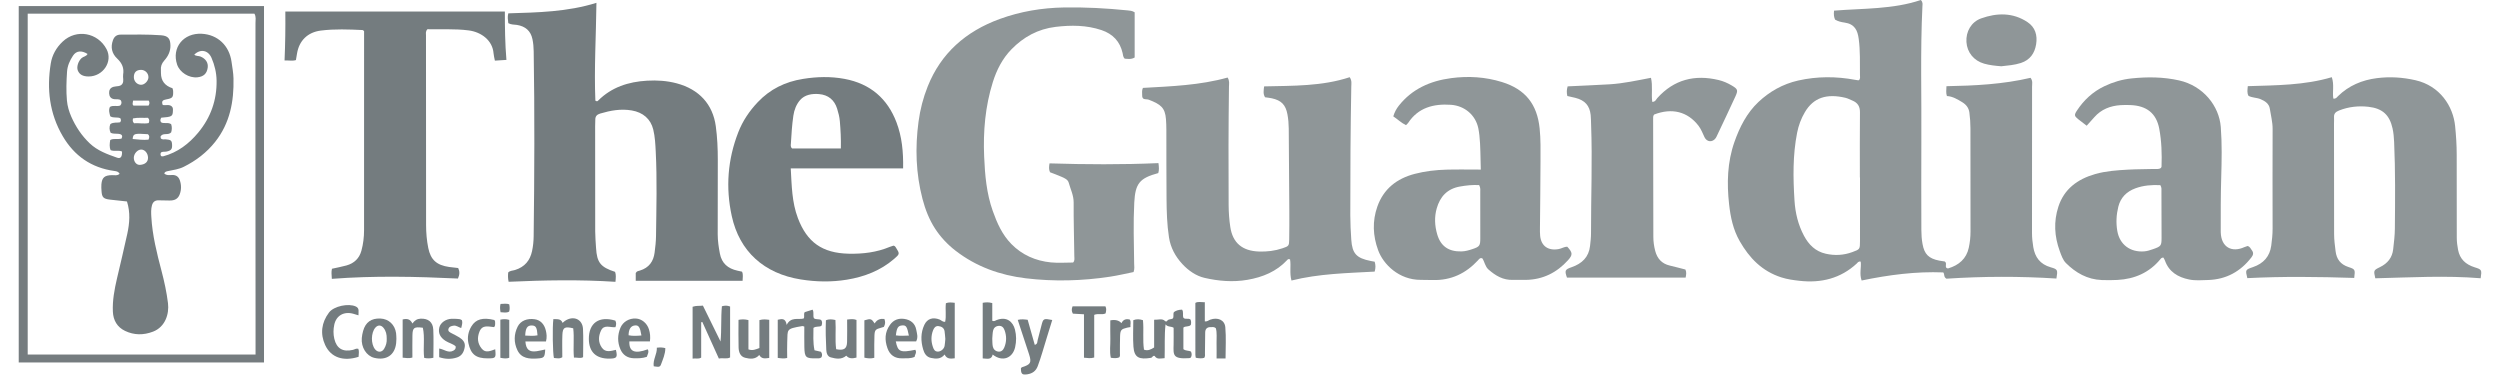 <svg width="267" height="40" viewBox="0 0 267 40" fill="none" xmlns="http://www.w3.org/2000/svg">
<path d="M207.929 10.256C207.812 9.916 207.874 9.615 207.881 9.207C210.921 9.151 213.935 9 216.863 8.31C217.121 8.643 217.025 8.959 217.025 9.252C217.027 14.458 217.023 19.663 217.017 24.869C217.017 25.381 217.069 25.885 217.154 26.39C217.336 27.464 217.875 28.22 219.016 28.547C219.778 28.765 219.777 28.823 219.626 29.748C215.684 29.494 211.729 29.511 207.877 29.764C207.552 29.566 207.711 29.311 207.54 29.094C204.631 28.976 201.724 29.354 198.822 29.958C198.56 29.227 198.808 28.567 198.725 27.944C198.47 27.882 198.4 28.053 198.293 28.151C196.579 29.733 194.508 30.252 192.198 29.991C191.543 29.918 190.886 29.83 190.245 29.624C188.171 28.957 186.833 27.552 185.808 25.767C185.095 24.524 184.819 23.182 184.667 21.811C184.419 19.564 184.474 17.331 185.239 15.155C185.798 13.569 186.562 12.061 187.797 10.897C188.969 9.791 190.394 8.971 192.05 8.599C194.081 8.144 196.108 8.146 198.145 8.529C198.248 8.548 198.353 8.563 198.457 8.576C198.482 8.579 198.509 8.567 198.54 8.561C198.705 8.394 198.645 8.18 198.643 7.986C198.629 6.712 198.683 5.436 198.513 4.164C198.39 3.25 198.096 2.564 196.988 2.409C196.685 2.367 196.315 2.295 195.987 2.096C195.869 1.838 195.826 1.545 195.876 1.137C198.996 0.885 202.177 1.004 205.145 0C205.385 0.25 205.324 0.463 205.315 0.659C205.08 5.504 205.234 10.353 205.2 15.201C205.178 18.313 205.201 21.426 205.201 24.54C205.201 25.051 205.235 25.558 205.327 26.063C205.524 27.149 205.978 27.609 207.109 27.834C207.315 27.875 207.525 27.899 207.7 27.926C207.975 28.125 207.7 28.396 207.881 28.613C207.923 28.627 208.006 28.684 208.064 28.666C209.214 28.321 210.01 27.632 210.263 26.471C210.389 25.897 210.452 25.314 210.451 24.723C210.444 21.049 210.446 17.374 210.443 13.7C210.443 13.138 210.403 12.58 210.33 12.021C210.264 11.518 209.985 11.17 209.567 10.915C209.061 10.608 208.552 10.294 207.928 10.256H207.929ZM198.648 18.951H198.634C198.634 16.63 198.621 14.308 198.643 11.988C198.649 11.367 198.4 10.966 197.818 10.732C197.573 10.634 197.337 10.502 197.082 10.442C195.08 9.973 193.68 10.427 192.763 11.976C192.356 12.663 192.083 13.41 191.932 14.177C191.46 16.575 191.499 19.001 191.653 21.421C191.735 22.724 192.033 23.993 192.662 25.173C193.169 26.123 193.876 26.847 194.995 27.099C195.949 27.315 196.898 27.263 197.82 26.926C198.637 26.628 198.645 26.623 198.647 25.762C198.653 23.492 198.649 21.221 198.649 18.951H198.648Z" fill="#8F9698"/>
<path d="M54.287 2.476C54.246 2.12 54.186 1.796 54.287 1.425C57.441 1.33 60.596 1.272 63.7 0.303C63.658 3.871 63.445 7.343 63.586 10.752C63.783 10.875 63.834 10.79 63.882 10.742C65.309 9.318 67.107 8.731 69.11 8.617C70.176 8.556 71.234 8.623 72.272 8.9C74.663 9.538 76.128 11.131 76.448 13.486C76.609 14.675 76.663 15.873 76.661 17.073C76.657 19.726 76.646 22.38 76.651 25.033C76.653 25.721 76.754 26.401 76.883 27.08C77.079 28.116 77.73 28.683 78.764 28.908C78.919 28.942 79.074 28.976 79.249 29.014C79.398 29.326 79.307 29.651 79.309 29.987H67.897V29.16C68.015 28.939 68.195 28.94 68.34 28.896C69.32 28.596 69.793 27.913 69.912 26.976C69.986 26.395 70.056 25.809 70.063 25.224C70.1 22.214 70.185 19.203 70.033 16.194C69.993 15.406 69.957 14.614 69.769 13.841C69.492 12.701 68.667 12 67.473 11.796C66.309 11.597 65.204 11.798 64.101 12.127C63.744 12.233 63.573 12.429 63.578 12.784C63.581 13.013 63.561 13.243 63.561 13.473C63.561 17.223 63.558 20.974 63.568 24.724C63.569 25.31 63.623 25.896 63.658 26.482C63.751 28.045 64.139 28.532 65.692 29.034C65.805 29.347 65.772 29.668 65.731 30.098C61.907 29.846 58.114 29.925 54.321 30.094C54.237 29.713 54.246 29.412 54.276 29.1C54.47 28.896 54.76 28.912 55 28.837C56.047 28.513 56.611 27.815 56.825 26.81C56.937 26.283 56.989 25.751 56.995 25.215C57.076 18.633 57.106 12.051 56.998 5.468C56.991 5.035 56.956 4.608 56.865 4.179C56.676 3.289 56.114 2.809 55.204 2.66C54.919 2.613 54.616 2.655 54.289 2.477L54.287 2.476Z" fill="#747C7F"/>
<path d="M121.182 1.314V6.14C120.814 6.365 120.45 6.289 120.113 6.266C119.933 6.079 119.94 5.867 119.895 5.67C119.618 4.447 118.867 3.624 117.632 3.211C116.034 2.679 114.402 2.672 112.745 2.869C110.85 3.096 109.306 3.953 108.029 5.261C107.054 6.258 106.439 7.478 106.032 8.776C105.22 11.368 104.993 14.033 105.108 16.726C105.192 18.69 105.359 20.648 106.027 22.531C106.483 23.817 107.033 25.062 108.017 26.064C109.156 27.224 110.596 27.862 112.237 28.025C113.023 28.103 113.825 28.038 114.608 28.038C114.807 27.828 114.739 27.588 114.737 27.366C114.714 25.453 114.654 23.539 114.666 21.626C114.67 20.861 114.33 20.207 114.137 19.507C114.043 19.169 113.681 19.018 113.368 18.88C112.96 18.7 112.537 18.55 112.142 18.396C112.002 18.096 112.028 17.823 112.088 17.448C115.966 17.568 119.835 17.591 123.724 17.42C123.78 17.854 123.803 18.174 123.703 18.485C121.699 19.025 121.248 19.604 121.14 21.633C121.025 23.801 121.1 25.969 121.127 28.138C121.13 28.416 121.193 28.697 121.065 29.055C120.259 29.216 119.414 29.42 118.559 29.55C115.573 30.005 112.565 30.082 109.57 29.724C106.81 29.394 104.267 28.484 102.06 26.78C101.18 26.101 100.436 25.298 99.865 24.416C99.243 23.457 98.814 22.363 98.522 21.242C97.812 18.518 97.726 15.77 98.099 12.993C98.273 11.695 98.596 10.439 99.084 9.22C100.497 5.691 103.134 3.352 106.779 2.025C108.987 1.222 111.285 0.837 113.647 0.797C115.912 0.759 118.169 0.881 120.421 1.109C120.659 1.133 120.901 1.138 121.184 1.315L121.182 1.314Z" fill="#8F9698"/>
<path d="M251.429 29.683C247.59 29.559 243.796 29.512 240.013 29.705C239.796 28.811 239.795 28.808 240.62 28.525C241.754 28.137 242.412 27.385 242.57 26.232C242.653 25.625 242.715 25.017 242.714 24.403C242.71 20.857 242.698 17.311 242.715 13.765C242.718 13.026 242.523 12.323 242.416 11.605C242.338 11.089 241.921 10.794 241.426 10.589C241.008 10.415 240.531 10.449 240.139 10.236C239.964 9.905 240.032 9.586 240.065 9.202C243.098 9.105 246.105 9.114 249.036 8.244C249.314 9.045 249.083 9.81 249.199 10.53C249.482 10.575 249.577 10.389 249.697 10.272C250.843 9.148 252.263 8.546 253.858 8.345C255.234 8.172 256.596 8.254 257.969 8.567C260.594 9.167 261.994 11.348 262.207 13.462C262.308 14.478 262.377 15.495 262.376 16.517C262.373 19.476 262.385 22.435 262.384 25.395C262.384 25.831 262.441 26.257 262.522 26.686C262.708 27.667 263.33 28.246 264.292 28.547C265.058 28.786 265.069 28.817 264.935 29.718C261.184 29.408 257.424 29.632 253.68 29.722C253.493 28.884 253.484 28.866 254.177 28.53C255.005 28.128 255.492 27.507 255.591 26.626C255.673 25.892 255.766 25.154 255.772 24.417C255.8 21.331 255.83 18.243 255.693 15.159C255.671 14.674 255.63 14.193 255.525 13.716C255.21 12.284 254.456 11.574 252.948 11.405C251.879 11.286 250.83 11.4 249.817 11.798C249.442 11.946 249.25 12.136 249.274 12.527C249.289 12.756 249.271 12.987 249.271 13.216C249.276 17.145 249.284 21.073 249.283 25.002C249.283 25.617 249.367 26.222 249.441 26.83C249.544 27.666 249.952 28.238 250.823 28.521C251.552 28.759 251.536 28.801 251.431 29.683H251.429Z" fill="#8F9698"/>
<path d="M146.815 27.946C146.921 28.311 146.929 28.61 146.815 29.007C143.858 29.172 140.862 29.225 137.928 29.96C137.704 29.132 137.901 28.389 137.778 27.706C137.593 27.615 137.525 27.713 137.46 27.784C136.324 28.998 134.874 29.6 133.226 29.885C131.671 30.154 130.128 30.019 128.638 29.675C127.746 29.47 126.924 28.901 126.277 28.202C125.519 27.381 125.017 26.446 124.847 25.349C124.634 23.981 124.598 22.605 124.586 21.228C124.564 18.779 124.574 16.328 124.567 13.879C124.566 13.496 124.555 13.113 124.526 12.731C124.429 11.492 123.965 11.146 122.687 10.648C122.493 10.572 122.258 10.648 122.085 10.514C121.983 10.402 121.979 10.273 121.982 10.146C121.989 9.92 121.93 9.689 122.061 9.388C125.086 9.216 128.161 9.11 131.109 8.281C131.336 8.643 131.258 8.956 131.254 9.255C131.199 13.466 131.192 17.676 131.218 21.886C131.223 22.678 131.277 23.466 131.397 24.251C131.655 25.946 132.679 26.804 134.464 26.863C135.328 26.892 136.161 26.791 136.974 26.515C137.638 26.291 137.676 26.258 137.687 25.591C137.703 24.571 137.706 23.55 137.699 22.53C137.683 19.595 137.659 16.661 137.638 13.726C137.634 13.215 137.591 12.708 137.497 12.204C137.309 11.2 136.852 10.72 135.83 10.498C135.599 10.448 135.361 10.426 135.109 10.389C134.877 10.03 134.961 9.663 135.006 9.226C138.109 9.154 141.199 9.218 144.148 8.245C144.395 8.615 144.323 8.928 144.318 9.221C144.235 13.813 144.207 18.406 144.212 22.999C144.213 23.867 144.259 24.733 144.317 25.598C144.416 27.078 144.865 27.569 146.388 27.871C146.517 27.897 146.648 27.919 146.813 27.95L146.815 27.946Z" fill="#8F9698"/>
<path d="M230.787 17.936C230.811 17.885 230.85 17.841 230.852 17.795C230.899 16.441 230.859 15.086 230.609 13.754C230.299 12.102 229.266 11.285 227.516 11.221C227.171 11.209 226.823 11.207 226.478 11.229C225.371 11.302 224.411 11.681 223.679 12.512C223.423 12.803 223.161 13.09 222.858 13.427C222.551 13.191 222.244 12.966 221.949 12.727C221.539 12.395 221.509 12.282 221.809 11.822C222.545 10.697 223.506 9.798 224.756 9.203C225.67 8.767 226.63 8.48 227.646 8.375C229.349 8.199 231.037 8.211 232.723 8.587C235.301 9.163 237.007 11.311 237.18 13.565C237.316 15.352 237.28 17.136 237.227 18.92C237.168 20.86 237.172 22.799 237.175 24.738C237.175 24.763 237.175 24.789 237.176 24.814C237.225 26.422 238.366 26.997 239.693 26.396C239.812 26.343 239.939 26.308 240.04 26.273C240.305 26.343 240.367 26.557 240.491 26.717C240.695 26.981 240.663 27.214 240.459 27.479C239.298 28.988 237.776 29.849 235.798 29.906C235.133 29.925 234.463 29.984 233.807 29.852C232.589 29.605 231.641 29.024 231.217 27.831C231.176 27.713 231.103 27.607 231.053 27.512C230.858 27.497 230.788 27.611 230.708 27.707C229.541 29.11 227.996 29.798 226.151 29.897C225.594 29.927 225.034 29.929 224.476 29.908C222.922 29.85 221.681 29.129 220.644 28.096C220.313 27.766 220.144 27.259 219.979 26.807C219.41 25.249 219.317 23.666 219.835 22.074C220.445 20.196 221.862 19.136 223.758 18.592C224.913 18.261 226.112 18.182 227.307 18.116C228.21 18.066 229.116 18.075 230.02 18.046C230.279 18.037 230.556 18.106 230.787 17.936ZM230.725 19.774C229.809 19.732 228.914 19.797 228.059 20.114C227.102 20.468 226.474 21.114 226.234 22.086C226.023 22.941 225.98 23.809 226.128 24.668C226.381 26.13 227.518 26.963 229.004 26.847C229.328 26.822 229.628 26.719 229.927 26.616C230.813 26.311 230.857 26.246 230.855 25.348C230.853 23.716 230.85 22.084 230.842 20.453C230.842 20.253 230.886 20.044 230.724 19.775L230.725 19.774Z" fill="#8F9698"/>
<path d="M158.15 18.11C158.102 16.786 158.127 15.621 158 14.459C157.972 14.206 157.935 13.952 157.884 13.702C157.598 12.307 156.439 11.292 154.955 11.192C153.092 11.066 151.467 11.499 150.397 13.118C150.342 13.201 150.258 13.266 150.16 13.367C149.652 13.124 149.273 12.739 148.803 12.427C148.935 11.992 149.125 11.626 149.403 11.276C150.814 9.501 152.752 8.638 154.986 8.344C156.816 8.103 158.633 8.211 160.414 8.763C162.931 9.544 164.168 11.149 164.434 13.715C164.555 14.879 164.528 16.058 164.526 17.231C164.521 19.602 164.487 21.974 164.467 24.345C164.464 24.625 164.46 24.908 164.488 25.186C164.596 26.282 165.351 26.807 166.476 26.599C166.79 26.541 167.059 26.344 167.386 26.351C167.961 26.978 167.989 27.207 167.466 27.788C166.278 29.104 164.798 29.865 162.953 29.892C162.5 29.898 162.048 29.874 161.597 29.892C160.529 29.933 159.717 29.438 158.972 28.785C158.6 28.458 158.564 27.963 158.312 27.591C158.063 27.503 157.965 27.677 157.845 27.806C156.559 29.196 154.978 29.962 153.008 29.907C152.583 29.895 152.157 29.889 151.731 29.89C149.408 29.894 147.738 28.237 147.183 26.717C146.623 25.182 146.551 23.62 147.1 22.065C147.76 20.195 149.147 19.075 151.105 18.566C152.214 18.278 153.35 18.148 154.493 18.118C155.661 18.086 156.831 18.111 158.149 18.111L158.15 18.11ZM157.975 19.769C157.277 19.727 156.6 19.801 155.918 19.922C154.543 20.164 153.801 21.02 153.447 22.237C153.178 23.165 153.225 24.107 153.496 25.034C153.865 26.296 154.719 26.887 156.088 26.852C156.495 26.841 156.876 26.73 157.252 26.605C158.028 26.346 158.096 26.241 158.095 25.438C158.094 23.805 158.095 22.173 158.092 20.54C158.092 20.315 158.139 20.082 157.975 19.77V19.769Z" fill="#8F9698"/>
<path d="M54.086 6.397C53.6 6.428 53.236 6.451 52.853 6.475C52.798 6.181 52.73 5.937 52.711 5.69C52.604 4.324 51.418 3.423 50.054 3.247C48.575 3.057 47.086 3.156 45.652 3.121C45.43 3.349 45.495 3.564 45.495 3.76C45.495 10.523 45.494 17.285 45.506 24.048C45.507 24.863 45.578 25.68 45.738 26.481C45.994 27.75 46.638 28.322 47.97 28.513C48.284 28.558 48.6 28.587 48.934 28.625C49.108 28.984 49.102 29.319 48.909 29.747C44.448 29.537 39.964 29.433 35.44 29.781C35.418 29.349 35.369 29.028 35.454 28.702C35.984 28.584 36.505 28.489 37.013 28.348C37.843 28.114 38.377 27.581 38.598 26.776C38.795 26.058 38.881 25.323 38.881 24.582C38.884 18.099 38.883 11.617 38.884 5.135C38.884 4.523 38.884 3.911 38.884 3.325C38.811 3.268 38.773 3.211 38.731 3.209C37.243 3.142 35.751 3.078 34.27 3.264C32.846 3.444 31.944 4.351 31.722 5.719C31.686 5.944 31.646 6.17 31.603 6.417C31.225 6.532 30.859 6.437 30.39 6.459C30.465 4.712 30.491 2.991 30.474 1.233H53.919C53.919 2.962 53.938 4.639 54.086 6.398L54.086 6.397Z" fill="#747C7F"/>
<path d="M96.453 17.983H84.452C84.557 19.815 84.569 21.59 85.217 23.299C86.191 25.863 87.807 27.034 90.653 27.096C92.151 27.128 93.625 26.953 95.018 26.37C95.161 26.311 95.314 26.27 95.422 26.234C95.587 26.267 95.633 26.362 95.687 26.447C96.105 27.105 96.1 27.125 95.495 27.648C94.054 28.891 92.334 29.559 90.45 29.869C88.811 30.138 87.166 30.107 85.526 29.846C81.596 29.221 78.975 26.846 78.152 23.075C77.488 20.037 77.713 17.042 78.848 14.127C79.317 12.921 80.03 11.857 80.939 10.901C82.247 9.525 83.841 8.736 85.756 8.428C87.245 8.188 88.712 8.149 90.191 8.424C92.976 8.94 94.79 10.557 95.743 13.061C96.33 14.603 96.485 16.228 96.453 17.983ZM89.804 15.857C89.828 14.83 89.775 13.89 89.696 12.951C89.658 12.493 89.543 12.047 89.406 11.608C89.115 10.678 88.462 10.129 87.463 10.047C86.716 9.986 85.944 10.116 85.447 10.688C85.05 11.147 84.821 11.732 84.73 12.358C84.586 13.345 84.526 14.335 84.467 15.326C84.458 15.493 84.403 15.682 84.597 15.857H89.804Z" fill="#747C7F"/>
<path d="M167.389 10.254C167.312 9.873 167.313 9.597 167.425 9.223C168.894 9.152 170.396 9.093 171.896 9.005C173.378 8.917 174.827 8.593 176.324 8.309C176.532 9.193 176.344 10.033 176.461 10.881C176.798 10.88 176.868 10.621 177.009 10.464C178.774 8.51 180.975 7.929 183.557 8.549C184.051 8.668 184.511 8.869 184.943 9.125C185.592 9.51 185.648 9.628 185.343 10.297C184.704 11.698 184.036 13.087 183.379 14.48C183.335 14.573 183.294 14.669 183.234 14.752C182.897 15.224 182.299 15.186 182.045 14.661C181.844 14.245 181.69 13.809 181.403 13.434C180.243 11.919 178.564 11.493 176.66 12.233C176.532 12.383 176.555 12.567 176.555 12.743C176.561 16.925 176.571 21.108 176.577 25.289C176.577 25.803 176.647 26.306 176.778 26.802C176.991 27.607 177.469 28.163 178.343 28.365C178.905 28.495 179.463 28.647 180.004 28.785C180.145 29.097 180.074 29.365 180.026 29.647H167.352C167.088 28.896 167.132 28.783 167.844 28.538C168.965 28.153 169.687 27.448 169.816 26.274C169.867 25.819 169.922 25.361 169.921 24.904C169.914 21.028 170.075 17.152 169.929 13.276C169.916 12.945 169.919 12.613 169.884 12.283C169.774 11.273 169.267 10.71 168.251 10.451C167.971 10.379 167.688 10.321 167.391 10.254H167.389Z" fill="#8F9698"/>
<path d="M2 38.708V0.647H28.196V38.708H2ZM27.293 37.862C27.293 36.429 27.294 35.105 27.293 33.782C27.288 26.029 27.28 18.275 27.277 10.521C27.276 7.843 27.292 5.165 27.286 2.487C27.286 2.143 27.37 1.777 27.17 1.458H2.959V37.863H27.293L27.293 37.862Z" fill="#757C7F"/>
<path d="M213.738 7.077C213.102 7.027 212.492 6.966 211.905 6.798C210.798 6.482 210.083 5.589 210.015 4.482C209.947 3.382 210.525 2.343 211.585 1.964C213.276 1.36 214.976 1.328 216.53 2.357C217.379 2.919 217.61 3.781 217.459 4.728C217.306 5.675 216.817 6.404 215.831 6.726C215.148 6.949 214.428 7.001 213.738 7.077Z" fill="#8F9698"/>
<path d="M123.262 34.148C123.731 34.172 124.098 33.974 124.421 34.28C124.519 34.372 124.6 34.345 124.671 34.247C124.811 34.053 125.066 34.129 125.25 34.02C125.401 33.822 125.255 33.572 125.373 33.333C125.605 33.155 125.9 33.079 126.243 33.069C126.444 33.335 126.265 33.669 126.397 33.951C126.605 34.148 126.92 33.944 127.145 34.126C127.233 34.311 127.222 34.507 127.179 34.697C126.964 34.944 126.601 34.788 126.386 34.987V37.29C126.662 37.502 126.961 37.414 127.201 37.554C127.291 37.765 127.303 37.981 127.18 38.189C127.123 38.213 127.075 38.247 127.026 38.25C125.222 38.37 125.315 37.918 125.341 36.786C125.354 36.202 125.343 35.617 125.343 35.005C125.083 34.831 124.706 34.946 124.479 34.641C124.346 35.85 124.421 37.032 124.382 38.252C123.973 38.266 123.579 38.436 123.308 38.01C123.107 37.957 123.075 38.194 122.921 38.218C121.68 38.418 121.138 38.213 121.051 37.029C120.982 36.093 121.037 35.148 121.037 34.196C121.388 34.056 121.715 34.081 122.068 34.196C122.173 35.247 122.022 36.292 122.177 37.342C122.586 37.496 122.9 37.332 123.262 37.111V34.148H123.262Z" fill="#747C7F"/>
<path d="M73.971 32.763C74.382 32.619 74.701 32.693 75.07 32.639C75.705 33.921 76.328 35.189 76.954 36.472C77.075 35.206 76.982 33.955 77.099 32.709C77.4 32.625 77.653 32.611 77.975 32.735V38.174C77.631 38.374 77.204 38.195 76.774 38.294C76.171 36.959 75.588 35.671 75.006 34.382C74.966 34.395 74.926 34.408 74.886 34.421V38.193C74.588 38.376 74.299 38.241 73.97 38.301V32.763H73.971Z" fill="#747C7F"/>
<path d="M86.992 37.411C87.274 37.476 87.48 37.523 87.678 37.569C87.819 37.761 87.823 37.953 87.742 38.145C87.587 38.304 87.392 38.269 87.21 38.272C86.06 38.294 85.929 38.182 85.905 37.072C85.889 36.336 85.901 35.599 85.901 34.878C85.795 34.849 85.74 34.815 85.693 34.823C83.898 35.123 84.142 35.167 84.076 36.518C84.049 37.075 84.072 37.634 84.072 38.232C83.724 38.317 83.422 38.273 83.063 38.223V34.149C83.482 34.056 83.897 33.942 84.017 34.701C84.466 33.802 85.238 34.165 85.826 34.02C85.967 33.81 85.793 33.594 85.941 33.338C86.175 33.265 86.466 33.173 86.785 33.072C86.963 33.381 86.794 33.706 86.926 33.987C87.145 34.161 87.446 34.039 87.701 34.176C87.841 34.37 87.815 34.585 87.731 34.796C87.487 34.95 87.188 34.804 86.876 35.016C86.876 35.766 86.812 36.568 86.99 37.41L86.992 37.411Z" fill="#747C7F"/>
<path d="M106.019 37.867C105.881 38.472 105.415 38.294 104.953 38.278V32.34C105.28 32.279 105.586 32.262 105.975 32.368V34.264C106.205 34.348 106.302 34.237 106.419 34.19C107.513 33.751 108.19 34.372 108.398 35.198C108.556 35.825 108.559 36.447 108.415 37.084C108.157 38.229 107.084 38.704 106.019 37.867ZM105.975 36.153C105.99 36.435 105.975 36.717 106.027 36.987C106.082 37.277 106.284 37.499 106.595 37.548C106.935 37.602 107.145 37.379 107.257 37.111C107.51 36.502 107.514 35.879 107.286 35.26C107.181 34.976 106.999 34.771 106.65 34.804C106.321 34.835 106.117 35.032 106.056 35.328C106 35.598 106 35.88 105.975 36.154L105.975 36.153Z" fill="#747C7F"/>
<path d="M101.967 38.265C101.506 38.327 101.116 38.348 100.886 37.861C100.478 38.374 99.958 38.337 99.434 38.228C98.925 38.123 98.711 37.723 98.589 37.302C98.335 36.425 98.322 35.538 98.719 34.694C99.032 34.03 99.633 33.849 100.342 34.124C100.535 34.198 100.666 34.401 100.944 34.365C101.079 33.728 100.94 33.068 101.022 32.385C101.325 32.26 101.627 32.306 101.967 32.339V38.265V38.265ZM100.961 36.198C100.935 35.926 100.922 35.647 100.88 35.373C100.826 35.016 100.546 34.859 100.216 34.826C99.904 34.796 99.745 35.038 99.652 35.277C99.423 35.866 99.43 36.468 99.636 37.061C99.718 37.297 99.825 37.548 100.16 37.552C100.465 37.555 100.813 37.285 100.88 36.958C100.93 36.711 100.935 36.456 100.961 36.198H100.961Z" fill="#747C7F"/>
<path d="M130.89 38.283H129.931C129.931 37.719 129.941 37.171 129.928 36.623C129.916 36.093 129.991 35.557 129.855 35.063C129.675 34.883 129.478 34.938 129.3 34.936C128.906 34.93 128.719 35.135 128.715 35.505C128.707 36.245 128.698 36.985 128.689 37.724C128.687 37.874 128.733 38.028 128.615 38.219C128.344 38.297 128.042 38.277 127.711 38.209C127.694 38.095 127.666 37.998 127.666 37.9C127.664 36.065 127.664 34.23 127.664 32.353C127.938 32.179 128.276 32.283 128.675 32.279V34.327C128.946 34.357 129.079 34.202 129.249 34.141C130.041 33.856 130.795 34.161 130.864 34.95C130.961 36.056 130.889 37.175 130.889 38.283H130.89Z" fill="#747C7F"/>
<path d="M46.286 38.211C45.918 38.292 45.632 38.291 45.303 38.222C45.169 37.154 45.393 36.058 45.16 35.002C44.217 34.882 44.066 34.988 44.048 35.813C44.031 36.597 44.044 37.381 44.044 38.181C43.658 38.31 43.333 38.219 43.003 38.198V34.119C43.483 33.999 43.821 34.081 44.046 34.551C44.284 34.215 44.555 34.048 44.922 34.034C45.729 34.001 46.234 34.387 46.274 35.203C46.322 36.19 46.285 37.18 46.285 38.211H46.286Z" fill="#747C7F"/>
<path d="M108.694 34.164C109.092 34.064 109.406 34.112 109.756 34.154C110.007 35.04 110.26 35.935 110.513 36.831C110.83 36.746 110.774 36.504 110.823 36.32C110.962 35.804 111.09 35.285 111.224 34.769C111.422 34.006 111.441 33.996 112.38 34.175C112.179 34.828 111.981 35.476 111.779 36.123C111.468 37.119 111.199 38.127 110.829 39.107C110.635 39.621 110.265 39.89 109.727 39.974C109.157 40.063 109.032 39.94 109.035 39.326C109.073 39.289 109.102 39.234 109.145 39.221C110.074 38.931 110.191 38.736 109.903 37.835C109.516 36.628 109.111 35.426 108.695 34.164H108.694Z" fill="#747C7F"/>
<path d="M90.473 34.128C90.875 34.082 91.159 34.044 91.473 34.17V38.19C91.05 38.298 90.674 38.327 90.384 37.986C89.857 38.436 89.272 38.315 88.727 38.167C88.362 38.068 88.263 37.697 88.246 37.355C88.194 36.315 88.163 35.274 88.206 34.209C88.546 34.054 88.873 34.102 89.224 34.177C89.299 35.233 89.164 36.274 89.303 37.296C90.131 37.458 90.448 37.254 90.468 36.525C90.49 35.742 90.473 34.957 90.473 34.126V34.128Z" fill="#747C7F"/>
<path d="M38.285 33.677C38.028 33.599 37.877 33.549 37.725 33.508C36.724 33.234 35.912 33.705 35.702 34.67C35.592 35.177 35.586 35.675 35.704 36.182C35.947 37.22 36.618 37.623 37.697 37.365C37.873 37.323 38.026 37.188 38.27 37.251C38.381 37.526 38.302 37.821 38.296 38.107C36.679 38.626 35.345 38.194 34.726 36.846C34.177 35.65 34.335 34.446 35.136 33.38C35.655 32.687 37.23 32.369 38.002 32.733C38.417 32.929 38.27 33.281 38.285 33.678V33.677Z" fill="#747C7F"/>
<path d="M78.872 34.161C79.235 34.089 79.543 34.088 79.933 34.187C79.933 34.707 79.933 35.233 79.933 35.758C79.933 36.283 79.933 36.816 79.933 37.315C80.385 37.478 80.697 37.319 81.106 37.171V34.188C81.502 34.072 81.808 34.115 82.155 34.158V38.228C81.748 38.272 81.361 38.386 81.087 37.913C80.663 38.407 80.094 38.34 79.577 38.209C79.049 38.074 78.895 37.585 78.882 37.117C78.853 36.153 78.873 35.187 78.873 34.162L78.872 34.161Z" fill="#747C7F"/>
<path d="M59.1 34.079C59.507 34.105 59.911 34.011 60.081 34.483C60.165 34.412 60.238 34.339 60.324 34.28C61.221 33.666 62.208 34.073 62.264 35.122C62.316 36.113 62.275 37.107 62.275 38.144C62.002 38.311 61.665 38.167 61.297 38.19C61.197 37.118 61.345 36.078 61.22 35.062C60.306 34.847 60.097 34.962 60.062 35.765C60.029 36.551 60.055 37.339 60.055 38.147C59.774 38.347 59.461 38.252 59.159 38.231C59.031 37.765 58.987 34.906 59.1 34.079Z" fill="#747C7F"/>
<path d="M42.335 36.192C42.327 36.345 42.325 36.498 42.309 36.65C42.17 37.925 41.254 38.534 39.962 38.215C39.136 38.01 38.553 37.09 38.639 36.102C38.66 35.85 38.712 35.596 38.779 35.351C39.037 34.415 39.654 33.975 40.631 34.019C41.511 34.058 42.175 34.675 42.301 35.581C42.329 35.783 42.325 35.989 42.335 36.192V36.192ZM41.302 36.17C41.31 35.736 41.228 35.339 40.953 35.007C40.688 34.688 40.346 34.693 40.085 34.996C39.614 35.543 39.598 36.737 40.055 37.302C40.348 37.664 40.783 37.651 41.026 37.249C41.228 36.915 41.328 36.545 41.302 36.17Z" fill="#747C7F"/>
<path d="M95.67 36.459C95.892 37.583 96.155 37.684 97.753 37.357C97.951 37.644 97.699 37.874 97.686 38.111C97.24 38.316 96.811 38.252 96.389 38.27C95.549 38.305 95.025 37.897 94.774 37.171C94.478 36.315 94.481 35.483 95.051 34.693C95.434 34.162 95.95 33.974 96.562 34.057C97.25 34.149 97.735 34.538 97.856 35.217C97.924 35.604 98.085 36.011 97.845 36.459H95.67ZM97.068 35.839C96.876 34.868 96.772 34.721 96.343 34.756C95.912 34.79 95.769 35.016 95.679 35.818C96.126 35.886 96.573 35.857 97.068 35.839Z" fill="#747C7F"/>
<path d="M58.229 37.325C58.182 38.153 58.119 38.235 57.428 38.284C56.549 38.346 55.681 38.3 55.255 37.394C54.865 36.569 54.88 35.702 55.286 34.884C55.603 34.248 56.312 33.978 57.111 34.096C57.707 34.184 58.125 34.603 58.291 35.28C58.382 35.652 58.427 36.025 58.311 36.468H56.112C56.173 37.329 56.531 37.625 57.313 37.51C57.596 37.469 57.873 37.398 58.228 37.325L58.229 37.325ZM57.408 35.813C57.35 34.97 57.23 34.768 56.793 34.76C56.318 34.75 56.124 35.038 56.092 35.84C56.531 35.851 56.969 35.906 57.409 35.813H57.408Z" fill="#747C7F"/>
<path d="M69.413 36.462H67.215C67.168 37.562 67.789 37.824 69.178 37.305C69.348 37.593 69.162 37.839 69.081 38.11C68.624 38.267 68.149 38.278 67.672 38.261C66.991 38.236 66.515 37.894 66.262 37.309C65.933 36.549 65.942 35.765 66.264 35.003C66.534 34.361 67.204 33.978 67.907 34.017C68.542 34.052 69.103 34.515 69.31 35.18C69.433 35.573 69.471 35.972 69.413 36.462V36.462ZM68.506 35.829C68.358 34.924 68.209 34.711 67.795 34.758C67.366 34.806 67.141 35.156 67.132 35.806C67.573 35.897 68.016 35.871 68.506 35.828V35.829Z" fill="#747C7F"/>
<path d="M115.768 33.565C115.307 33.539 114.942 33.518 114.583 33.498C114.429 33.23 114.436 32.992 114.551 32.716H118.06C118.191 32.97 118.138 33.212 118.079 33.468C117.711 33.661 117.29 33.447 116.862 33.626V38.182C116.471 38.304 116.146 38.232 115.769 38.202V33.567L115.768 33.565Z" fill="#747C7F"/>
<path d="M46.906 38.15V37.223C47.432 37.3 47.88 37.752 48.423 37.448C48.591 37.355 48.713 37.225 48.661 36.982C48.365 36.717 47.933 36.632 47.584 36.407C47.009 36.038 46.78 35.571 46.917 34.983C47.033 34.482 47.59 34.076 48.221 34.045C48.432 34.035 48.645 34.05 48.857 34.062C49.015 34.07 49.176 34.078 49.332 34.2C49.422 34.457 49.336 34.718 49.256 35.035C48.969 34.953 48.747 34.739 48.444 34.78C48.19 34.815 47.962 34.886 47.892 35.138C47.824 35.39 48.044 35.489 48.23 35.589C48.508 35.738 48.797 35.869 49.06 36.037C49.431 36.272 49.709 36.582 49.637 37.046C49.558 37.544 49.357 37.99 48.819 38.173C48.182 38.389 47.539 38.357 46.906 38.149V38.15Z" fill="#747C7F"/>
<path d="M65.727 34.946C65.163 34.993 64.511 34.626 64.192 35.298C63.905 35.9 63.87 36.541 64.272 37.121C64.666 37.69 65.245 37.484 65.78 37.362C65.97 38.172 65.881 38.288 65.096 38.301C63.664 38.322 62.9 37.596 62.889 36.206C62.877 34.487 63.984 33.717 65.719 34.242C65.829 34.457 65.83 34.676 65.728 34.947L65.727 34.946Z" fill="#747C7F"/>
<path d="M52.89 37.301C52.98 38.237 52.953 38.268 52.111 38.274C50.831 38.282 50.278 37.847 50.023 36.636C49.891 36.006 50.018 35.411 50.34 34.868C50.806 34.08 51.576 33.877 52.787 34.174C52.893 34.274 52.887 34.405 52.882 34.53C52.877 34.654 52.902 34.786 52.77 34.937C52.208 34.898 51.518 34.627 51.202 35.43C50.947 36.08 50.997 36.682 51.447 37.233C51.859 37.739 52.354 37.485 52.89 37.301Z" fill="#747C7F"/>
<path d="M119.533 38.169C119.263 38.279 118.977 38.258 118.635 38.209C118.484 37.542 118.603 36.86 118.585 36.186C118.567 35.526 118.581 34.865 118.581 34.214C119.115 34.114 119.511 34.214 119.771 34.514C119.946 34.148 120.236 34.014 120.662 34.13C120.835 34.376 120.694 34.648 120.735 34.931C120.587 34.957 120.483 34.967 120.383 34.992C119.747 35.148 119.655 35.235 119.625 35.88C119.597 36.491 119.615 37.104 119.607 37.716C119.605 37.865 119.652 38.023 119.534 38.17L119.533 38.169Z" fill="#747C7F"/>
<path d="M93.415 34.544C93.675 34.109 94.032 34.02 94.451 34.061C94.573 34.356 94.555 34.624 94.397 34.912C94.314 34.937 94.216 34.97 94.117 34.996C93.506 35.166 93.42 35.233 93.391 35.826C93.36 36.487 93.378 37.15 93.375 37.812C93.375 37.936 93.375 38.059 93.375 38.215C93.007 38.313 92.682 38.278 92.316 38.199V34.211C92.999 34.01 93.06 34.025 93.415 34.543L93.415 34.544Z" fill="#747C7F"/>
<path d="M53.437 34.139C53.781 34.066 54.064 34.066 54.387 34.165V38.212C54.089 38.321 53.787 38.281 53.437 38.212V34.139Z" fill="#747C7F"/>
<path d="M70.151 37.132C70.543 37.093 70.773 37.104 71.057 37.18C71.059 37.809 70.793 38.382 70.582 38.959C70.465 39.282 70.154 39.157 69.818 39.118C69.711 38.416 70.189 37.817 70.151 37.132Z" fill="#747C7F"/>
<path d="M54.387 32.506C54.439 32.773 54.456 33.021 54.379 33.276C54.085 33.45 53.784 33.351 53.46 33.346C53.401 33.032 53.379 32.769 53.456 32.46C53.784 32.464 54.087 32.381 54.386 32.506H54.387Z" fill="#747C7F"/>
<path d="M18.423 9.429C18.455 9.552 18.488 9.625 18.49 9.699C18.516 10.387 18.448 10.492 17.753 10.616C17.392 10.68 17.217 10.8 17.379 11.208C17.682 11.291 18.063 11.11 18.344 11.364C18.499 11.503 18.472 11.692 18.465 11.867C18.444 12.429 18.344 12.485 17.221 12.57C17.195 12.629 17.15 12.694 17.138 12.764C17.121 12.864 17.124 12.968 17.228 13.078C17.534 13.233 17.945 13.029 18.28 13.263C18.379 13.55 18.367 13.848 18.282 14.132C17.98 14.488 17.415 14.145 17.159 14.554C17.127 14.607 17.167 14.703 17.174 14.774C17.323 14.946 17.523 14.866 17.7 14.881C18.25 14.926 18.351 15.005 18.376 15.429C18.406 15.925 18.289 16.071 17.803 16.184C17.599 16.232 17.373 16.159 17.191 16.291C17.119 16.417 17.129 16.537 17.204 16.672C17.268 16.681 17.349 16.715 17.416 16.698C18.979 16.285 20.183 15.349 21.163 14.171C22.505 12.559 23.162 10.691 23.132 8.614C23.12 7.77 22.924 6.959 22.593 6.187C22.232 5.346 21.395 5.196 20.749 5.836C20.936 6.014 21.201 5.951 21.416 6.039C21.973 6.269 22.26 6.709 22.181 7.238C22.087 7.868 21.747 8.184 21.085 8.256C20.185 8.352 19.195 7.732 18.916 6.898C18.311 5.093 19.59 3.498 21.555 3.606C23.25 3.7 24.488 4.864 24.728 6.601C24.811 7.192 24.923 7.784 24.937 8.378C24.992 10.824 24.564 13.155 22.971 15.161C22.073 16.292 20.935 17.164 19.617 17.819C19.099 18.076 18.529 18.15 17.971 18.266C17.787 18.304 17.613 18.324 17.54 18.526C17.78 18.751 18.092 18.703 18.371 18.69C18.824 18.671 19.078 18.886 19.206 19.257C19.377 19.754 19.377 20.267 19.192 20.758C19.011 21.241 18.652 21.43 18.078 21.415C17.707 21.406 17.334 21.412 16.963 21.395C16.547 21.377 16.326 21.57 16.226 21.943C16.118 22.346 16.139 22.747 16.162 23.157C16.271 25.128 16.75 27.032 17.251 28.935C17.55 30.07 17.798 31.218 17.942 32.381C18.085 33.544 17.638 34.919 16.349 35.417C15.323 35.812 14.32 35.8 13.358 35.341C12.51 34.936 12.097 34.208 12.055 33.291C11.999 32.082 12.224 30.906 12.495 29.734C12.863 28.144 13.253 26.56 13.596 24.965C13.839 23.837 13.934 22.698 13.561 21.517C12.968 21.453 12.368 21.39 11.768 21.322C11.038 21.239 10.882 21.081 10.841 20.378C10.827 20.15 10.809 19.919 10.829 19.691C10.893 18.953 11.171 18.721 11.953 18.706C12.227 18.702 12.527 18.788 12.773 18.563C12.647 18.319 12.434 18.29 12.234 18.263C9.735 17.924 7.926 16.628 6.706 14.552C5.275 12.118 4.982 9.492 5.422 6.776C5.567 5.884 6.005 5.089 6.694 4.441C8.162 3.06 10.443 3.476 11.381 5.252C12.078 6.572 11.005 8.171 9.461 8.168C8.852 8.167 8.478 7.957 8.308 7.521C8.158 7.133 8.366 6.512 8.722 6.198C8.915 6.029 9.231 6.026 9.349 5.761C8.713 5.365 8.152 5.406 7.795 5.948C7.455 6.467 7.202 7.015 7.159 7.671C7.092 8.692 7.057 9.702 7.147 10.724C7.202 11.341 7.373 11.917 7.615 12.465C8.083 13.526 8.72 14.493 9.588 15.315C10.412 16.096 11.458 16.473 12.507 16.841C12.886 16.975 13.057 16.739 13.031 16.182C12.663 16.016 12.247 16.19 11.819 16.042C11.666 15.707 11.708 15.337 11.772 14.952C12.144 14.748 12.561 14.915 12.983 14.8C13.111 14.531 13.056 14.348 12.697 14.298C12.411 14.258 12.11 14.318 11.823 14.19C11.671 13.88 11.657 13.564 11.787 13.25C12.12 13.025 12.517 13.132 12.824 13.063C12.967 12.901 12.915 12.782 12.864 12.64C12.549 12.458 12.136 12.65 11.776 12.418C11.693 12.106 11.576 11.769 11.739 11.42C12.089 11.207 12.487 11.406 12.839 11.27C12.997 11.098 13.023 10.914 12.9 10.711C12.696 10.549 12.443 10.621 12.213 10.593C11.819 10.546 11.671 10.288 11.655 9.959C11.639 9.633 11.759 9.37 12.14 9.268C12.461 9.181 12.876 9.269 13.076 8.938C13.256 8.64 13.097 8.284 13.151 7.959C13.265 7.281 13.039 6.746 12.526 6.266C11.945 5.722 11.79 5.052 12.062 4.298C12.2 3.914 12.45 3.7 12.878 3.698C14.315 3.692 15.753 3.662 17.187 3.765C17.953 3.82 18.19 4.118 18.203 4.863C18.213 5.488 17.948 6.015 17.546 6.463C17.262 6.781 17.149 7.106 17.186 7.504C17.196 7.605 17.189 7.708 17.19 7.81C17.194 8.626 17.605 9.164 18.424 9.424L18.423 9.429ZM15.809 16.829C15.796 16.365 15.473 15.979 15.089 15.972C14.696 15.964 14.293 16.409 14.291 16.852C14.29 17.29 14.588 17.634 14.947 17.609C15.507 17.571 15.822 17.286 15.809 16.828V16.829ZM15.063 7.462C14.557 7.466 14.297 7.728 14.295 8.234C14.293 8.677 14.626 9.037 15.054 9.055C15.431 9.07 15.849 8.649 15.853 8.25C15.858 7.819 15.497 7.459 15.063 7.462ZM14.214 10.742C14.188 10.966 14.095 11.17 14.259 11.275H15.863C15.981 11.089 16 10.947 15.881 10.742H14.214ZM14.316 13.163C14.805 13.119 15.349 13.25 15.881 13.144C15.952 12.936 15.992 12.768 15.802 12.581C15.29 12.606 14.741 12.534 14.204 12.646C14.175 12.825 14.131 12.976 14.316 13.162V13.163ZM14.168 14.846C14.735 14.895 15.3 14.974 15.857 14.915C15.977 14.67 15.975 14.489 15.801 14.332C14.328 14.232 14.225 14.263 14.168 14.845V14.846Z" fill="#747C7F"/>
</svg>
